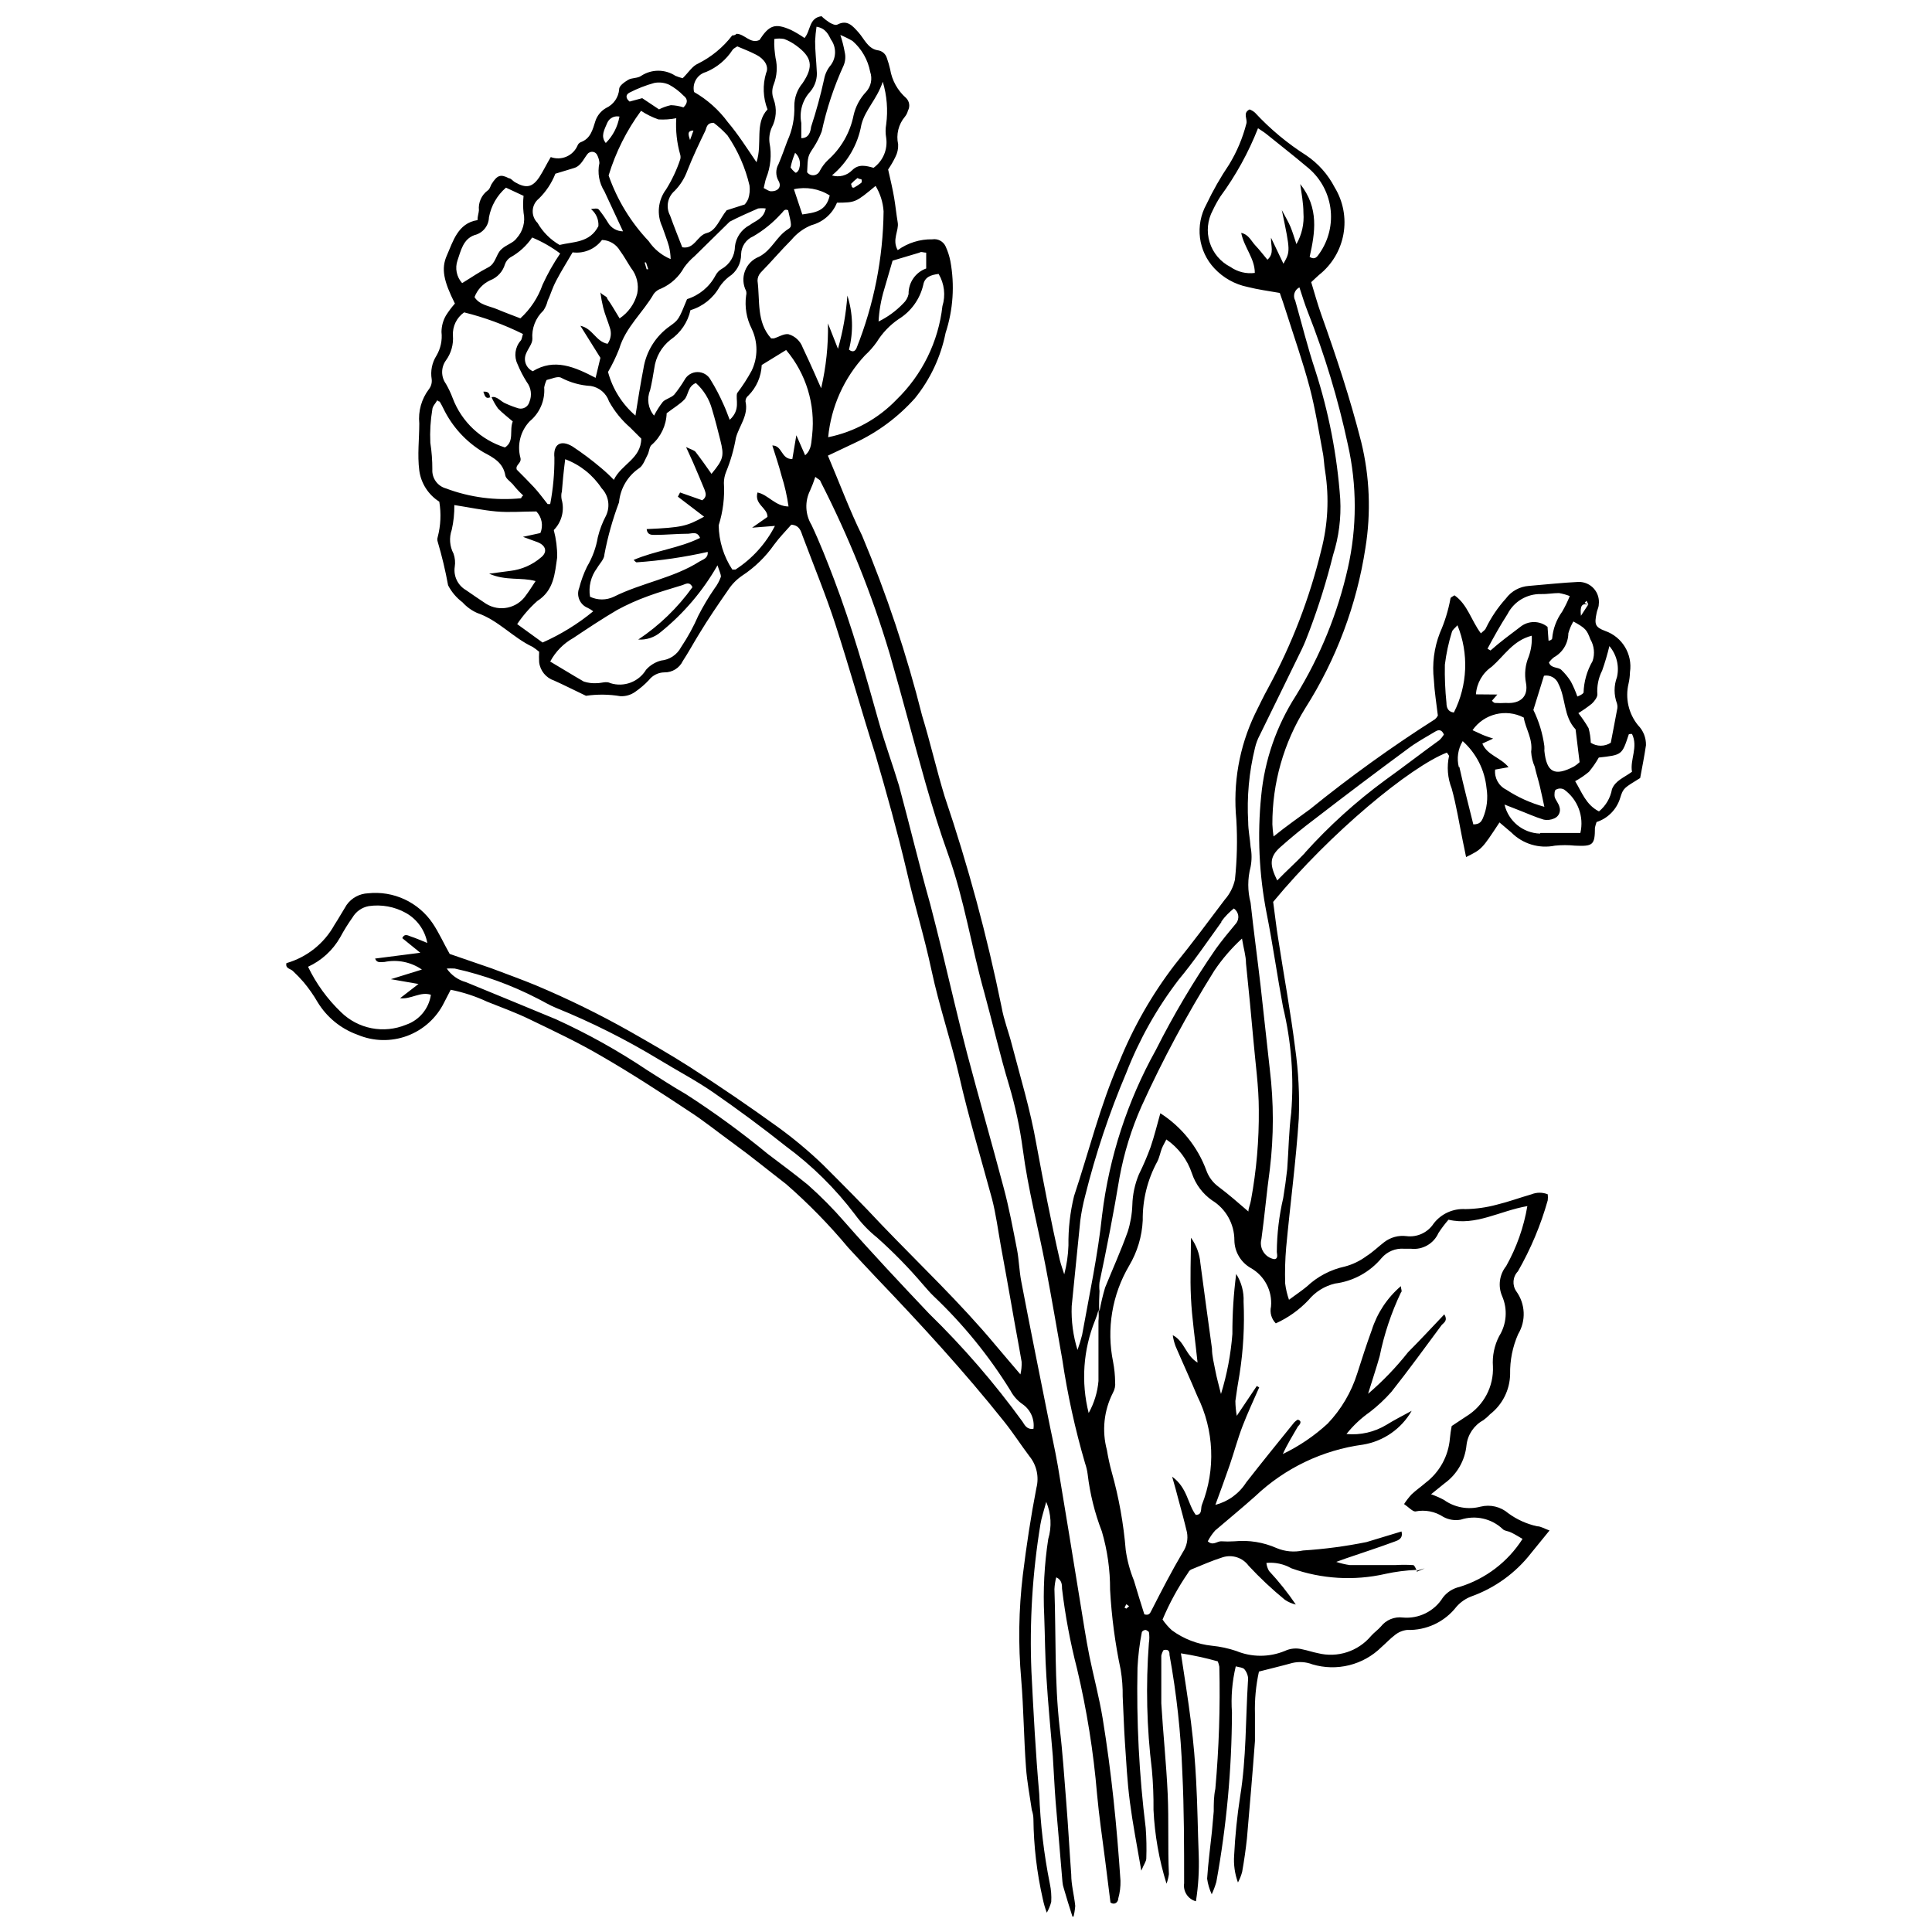 <?xml version="1.0" encoding="UTF-8"?>
<!-- Uploaded to: ICON Repo, www.svgrepo.com, Generator: ICON Repo Mixer Tools -->
<svg width="800px" height="800px" version="1.1" viewBox="144 144 512 512" xmlns="http://www.w3.org/2000/svg">
 <defs>
  <clipPath id="a">
   <path d="m219 148.09h362v503.81h-362z"/>
  </clipPath>
 </defs>
 <g clip-path="url(#a)">
  <path d="m482.73 392.73c1.484 9.703 3.289 19.355 4.508 29.113 0.871 6.144 1.191 12.359 0.953 18.562-0.742 11.402-2.281 22.75-3.34 34.152-0.277 3.191-0.363 6.398-0.266 9.598 0.184 1.465 0.523 2.902 1.008 4.297 1.91-1.434 3.394-2.387 4.719-3.5 2.812-2.652 6.297-4.488 10.078-5.305 2.066-0.543 4.012-1.48 5.727-2.758 1.695-1.062 3.129-2.492 4.719-3.711 1.676-1.285 3.793-1.859 5.887-1.59 2.848 0.359 5.648-0.938 7.215-3.344 2-2.594 5.16-4.023 8.43-3.816 2.797-0.047 5.574-0.438 8.273-1.168 3.074-0.742 6.098-1.855 9.227-2.758 1.379-0.555 2.918-0.555 4.297 0 0.066 0.527 0.066 1.062 0 1.594-1.848 6.574-4.5 12.898-7.902 18.824-1.391 1.441-1.566 3.66-0.422 5.305 2.422 3.344 2.609 7.812 0.477 11.348-1.469 3.34-2.191 6.961-2.121 10.605-0.074 4.156-2.023 8.059-5.305 10.609-0.547 0.586-1.152 1.117-1.805 1.59-2.477 1.352-4.141 3.824-4.453 6.629-0.398 4.031-2.5 7.699-5.781 10.074l-3.606 2.918c1.168 0.406 2.305 0.902 3.394 1.484 2.805 2.016 6.363 2.676 9.703 1.805 2.598-0.652 5.348 0 7.375 1.75 2.277 1.668 4.879 2.84 7.633 3.445 1.008 0 2.016 0.688 3.289 1.113l-4.879 5.992v0.004c-4.098 5.273-9.617 9.266-15.91 11.508-1.488 0.574-2.816 1.5-3.871 2.703-3.125 4.031-7.996 6.32-13.098 6.152-1.164 0.129-2.269 0.59-3.184 1.324-1.273 0.953-2.387 2.176-3.606 3.234-2.359 2.332-5.305 3.984-8.523 4.785-3.219 0.805-6.594 0.727-9.773-0.223-1.688-0.652-3.539-0.781-5.301-0.371-2.863 0.797-5.781 1.484-8.855 2.281h-0.004c-0.809 3.672-1.164 7.43-1.059 11.188v7.211c-0.637 8.59-1.379 17.184-2.121 25.773-0.316 2.969-0.742 5.941-1.273 8.91v0.004c-0.262 0.977-0.633 1.918-1.113 2.809-0.844-2.305-1.188-4.762-1.008-7.211 0.262-5.223 0.793-10.426 1.59-15.594 1.645-10.129 1.434-20.312 2.066-30.492h0.004c0.051-0.387 0.051-0.781 0-1.168-0.133-0.762-0.461-1.473-0.957-2.066-0.477-0.477-1.324-0.477-2.281-0.742h0.004c-0.957 4.008-1.297 8.141-1.008 12.25-0.051 15.047-1.438 30.062-4.137 44.867-0.324 1.125-0.73 2.223-1.223 3.285-0.609-1.309-1.023-2.703-1.219-4.137 0.266-4.191 0.848-8.379 1.273-12.516l0.477-5.305c0-1.961 0-3.977 0.426-5.992v0.004c0.961-10.758 1.316-21.559 1.059-32.352-0.082-0.492-0.227-0.973-0.422-1.434-3.207-0.902-6.469-1.609-9.758-2.121 0.953 6.312 1.91 12.199 2.652 18.137 0.742 5.941 1.113 10.605 1.379 15.59 0.371 6.574 0.426 13.207 0.688 19.781v0.004c0.145 4.078-0.105 8.164-0.742 12.195-2.102-0.566-3.445-2.617-3.129-4.769 0-9.812 0-19.621-0.477-29.434-0.391-10.43-1.523-20.812-3.394-31.078 0-0.582 0-1.695-1.59-1.273h-0.004c-0.281 0.457-0.48 0.957-0.582 1.484v12.621c0.477 8.008 1.324 15.91 1.695 24.023 0.316 7 0 14 0.316 21.215h0.004c-0.113 0.871-0.324 1.727-0.637 2.547-1.977-6.352-3.133-12.926-3.445-19.57 0.035-3.539-0.105-7.082-0.426-10.605-1.379-11.156-1.645-22.418-0.797-33.625 0.16-0.965 0.16-1.949 0-2.914 0 0-0.582-0.531-0.902-0.531h0.004c-0.387 0.016-0.738 0.211-0.957 0.531-0.621 3.129-1.008 6.305-1.164 9.492-0.301 14.176 0.426 28.355 2.172 42.426 0.203 2.699 0.258 5.406 0.16 8.113 0 0.742-0.637 1.539-1.324 3.234-1.168-6.789-2.281-12.461-3.023-18.191-0.742-5.727-0.953-10.605-1.324-15.91-0.266-3.977-0.371-8.008-0.582-11.984h-0.004c0.039-2.394-0.141-4.793-0.531-7.156-1.477-6.988-2.418-14.082-2.809-21.215 0.023-5.223-0.707-10.422-2.176-15.434-1.887-4.875-3.152-9.973-3.766-15.164-0.129-0.996-0.359-1.973-0.688-2.918-2.644-9.043-4.664-18.258-6.047-27.578-1.434-8.113-2.812-16.227-4.348-24.289-2.016-10.605-4.719-20.734-6.098-31.289h-0.004c-0.77-5.777-1.992-11.488-3.656-17.074-2.441-8.062-4.297-16.281-6.523-24.395-3.445-12.199-5.305-24.715-9.598-36.699-2.227-6.203-4.191-12.57-5.992-18.879-3.234-11.402-6.203-22.855-9.492-34.258l-0.004-0.004c-4.699-15.77-10.844-31.07-18.348-45.715 0-0.426-0.742-0.637-1.379-1.219-0.391 1.227-0.852 2.434-1.379 3.606-1.445 2.906-1.305 6.344 0.371 9.121 2.227 4.719 4.137 9.598 5.992 14.477 4.719 12.41 8.324 25.137 11.879 37.867 1.59 5.621 3.606 11.082 5.305 16.707 2.863 10.605 5.305 20.895 8.273 31.395 1.113 4.242 2.176 8.539 3.234 12.832 2.176 8.961 4.242 17.977 6.574 26.887 3.129 11.828 6.523 23.598 9.652 35.426 1.434 5.305 2.492 10.977 3.555 16.441 0.531 2.758 0.582 5.621 1.113 8.379 2.281 11.984 4.719 23.973 7.106 35.957 0.848 4.348 1.855 8.645 2.598 12.992 2.016 12.09 3.996 24.164 5.941 36.223 0.797 4.773 1.484 9.547 2.441 14.266 0.953 4.719 2.598 10.926 3.5 16.441 2.332 14.266 3.766 28.637 4.719 43.008 0.043 1.594-0.156 3.184-0.586 4.719 0 0.902-0.902 1.855-2.066 1.062-0.477-3.871-0.953-7.637-1.434-11.402-0.742-5.781-1.59-11.508-2.121-17.289-0.938-11.199-2.711-22.316-5.305-33.25-1.797-6.977-3.125-14.062-3.977-21.215 0-0.953 0-2.332-1.539-3.023h0.004c-0.27 1.023-0.43 2.074-0.48 3.129 0.426 12.199 0 24.449 1.379 36.645 0.797 6.574 1.219 13.152 1.75 19.781s0.848 12.781 1.324 19.199c0 2.758 0.742 5.305 1.062 8.324v0.004c-0.086 1.129-0.281 2.246-0.582 3.34-1.113-3.5-1.805-5.727-2.441-7.953-0.203-0.582-0.328-1.191-0.371-1.805-0.582-7.16-1.219-14.266-1.805-21.215-0.316-4.031-0.477-8.008-0.742-12.039-0.582-6.949-1.273-13.949-1.695-20.949-0.371-5.305-0.371-10.605-0.582-16.227v0.004c-0.336-6.809 0.02-13.633 1.059-20.367 0.973-3.25 0.785-6.734-0.527-9.863-0.688 2.598-1.273 4.242-1.539 5.941-2.117 12.875-2.918 25.938-2.387 38.977 0.531 10.605 1.113 21.637 2.066 32.402h0.004c0.293 8.02 1.234 16 2.809 23.867 0.34 1.582 0.465 3.207 0.371 4.824-0.266 1-0.66 1.961-1.168 2.863-0.449-1.172-0.805-2.375-1.059-3.606-1.582-6.961-2.414-14.074-2.492-21.211-0.016-0.816-0.16-1.621-0.426-2.387-0.531-3.711-1.273-7.477-1.539-11.242-0.582-7.797-0.637-15.91-1.273-23.387l0.004-0.004c-0.816-9.199-0.672-18.457 0.422-27.629 0.953-7.742 2.121-15.484 3.606-23.121 0.746-2.93 0.055-6.039-1.855-8.379-2.281-3.023-4.348-6.258-6.734-9.227-10.605-13.312-22.168-25.879-33.941-38.184-2.492-2.598-4.934-5.305-7.371-7.902-5.027-6.031-10.523-11.652-16.441-16.812-4.613-3.555-9.07-7.211-13.734-10.605-4.668-3.394-7.953-6.098-12.145-8.805-7.531-4.984-15.113-9.918-22.91-14.426-6.203-3.66-12.781-6.734-19.25-9.863-3.606-1.75-7.426-3.129-11.137-4.613-3.094-1.449-6.356-2.516-9.703-3.184l-1.75 3.394c-2.012 4.078-5.504 7.231-9.762 8.82-4.258 1.586-8.961 1.484-13.148-0.281-4.426-1.578-8.168-4.633-10.609-8.645-1.082-1.871-2.324-3.644-3.711-5.305-0.898-1.039-1.855-2.031-2.863-2.969-0.637-0.637-2.016-0.582-1.695-2.066h-0.004c5.422-1.555 10-5.199 12.73-10.133 1.113-1.695 2.066-3.445 3.234-5.305v0.004c1.312-1.852 3.406-2.984 5.676-3.078 3.309-0.355 6.648 0.195 9.668 1.598s5.598 3.602 7.461 6.359c1.645 2.441 2.918 5.305 4.508 8.113l11.082 3.816c3.926 1.484 7.902 2.918 11.773 4.508v0.004c8.52 3.582 16.824 7.652 24.871 12.195 5.305 3.023 10.605 6.047 15.91 9.441 7.918 5.09 15.699 10.395 23.336 15.91 4.219 3.062 8.223 6.41 11.984 10.023 5.305 5.305 10.605 10.605 15.539 15.91 10.184 10.605 20.789 20.629 30.121 31.82 2.016 2.441 4.137 4.824 6.629 7.797v-0.004c0.262-1.094 0.367-2.219 0.32-3.34-0.848-4.984-1.805-9.863-2.652-14.848s-1.91-10.605-2.863-15.91c-0.742-4.137-1.273-8.324-2.332-12.41-2.863-10.605-6.203-21.586-8.699-32.562-2.176-9.387-5.305-18.508-7.32-27.949s-4.562-17.449-6.629-26.516c-2.441-10.34-5.305-20.629-8.273-30.758-3.66-11.508-6.894-23.07-10.605-34.523-2.438-7.535-5.727-15.543-8.695-23.445-0.426-1.219-0.797-2.758-2.969-2.918-1.434 1.645-3.129 3.34-4.562 5.305-2.281 3.254-5.16 6.047-8.484 8.223-1.48 1.012-2.742 2.309-3.715 3.816-2.652 3.816-5.305 7.691-7.637 11.562-1.484 2.387-2.812 4.879-4.348 7.211-0.895 1.879-2.801 3.059-4.879 3.023-1.621 0.02-3.144 0.781-4.137 2.07-1.105 1.168-2.332 2.215-3.66 3.129-1.129 0.789-2.492 1.184-3.871 1.113-3.016-0.508-6.094-0.543-9.121-0.105-3.445-1.645-5.941-2.918-8.434-4.031h0.004c-2.168-0.711-3.719-2.617-3.981-4.879-0.055-0.918-0.055-1.84 0-2.758-0.539-0.461-1.105-0.883-1.695-1.273-5.305-2.492-9.121-7.106-14.742-9.016-1.473-0.656-2.793-1.613-3.871-2.812-1.598-1.195-2.902-2.734-3.82-4.508-0.711-3.898-1.633-7.758-2.758-11.559-0.129-0.398-0.129-0.824 0-1.219 0.805-3.066 0.949-6.266 0.426-9.387-2.906-1.84-4.848-4.867-5.305-8.273-0.531-4.137 0-8.324 0-12.461v-0.004c-0.32-3.234 0.59-6.473 2.547-9.066 0.594-0.75 0.859-1.707 0.742-2.652-0.363-2.172 0.09-4.402 1.273-6.258 1.105-1.891 1.57-4.086 1.324-6.258 0.012-1.527 0.41-3.023 1.168-4.348 0.707-1.125 1.508-2.188 2.387-3.184-2.969-5.941-3.711-9.227-2.121-12.781 1.59-3.555 2.863-8.539 8.113-9.332 0-1.062 0.316-1.805 0.371-2.598v-0.004c-0.207-2.066 0.703-4.086 2.387-5.301 0.477-0.316 0.637-1.008 0.902-1.539 1.539-2.492 2.441-2.812 4.668-1.645 0.531 0 1.008 0.688 1.539 1.008 3.023 1.75 4.668 1.434 6.523-1.324 1.062-1.645 1.91-3.445 3.023-5.305h-0.004c2.809 1.031 5.934-0.324 7.106-3.074 0.145-0.379 0.43-0.684 0.797-0.852 2.652-0.953 3.184-3.289 3.926-5.621h-0.004c0.484-1.453 1.484-2.68 2.812-3.445 2.004-0.91 3.348-2.844 3.5-5.039 0-0.902 1.434-1.855 2.387-2.441 0.953-0.582 2.547-0.371 3.445-1.062v0.004c2.754-1.805 6.316-1.805 9.07 0 0.621 0.254 1.258 0.465 1.91 0.637 1.539-1.484 2.547-3.234 4.082-3.871 3.551-1.773 6.652-4.332 9.066-7.477 0.266 0 0.742 0 1.113-0.426 2.176 0 3.66 2.758 6.098 1.645 2.598-3.977 4.137-4.508 8.273-2.703l0.004-0.004c1.27 0.637 2.492 1.363 3.66 2.176 1.695-1.961 1.113-5.305 4.508-5.781 0.633 0.613 1.328 1.164 2.066 1.645 0.637 0.371 1.59 0.848 2.121 0.582 2.652-1.379 4.031 0.316 5.57 2.016 1.539 1.695 2.492 4.297 5.039 4.773h-0.004c1.207 0.109 2.223 0.957 2.547 2.121 0.34 0.957 0.621 1.93 0.848 2.918 0.484 2.961 1.984 5.664 4.242 7.637 0.887 0.883 1.082 2.246 0.477 3.34-0.145 0.582-0.414 1.125-0.793 1.594-1.711 2.023-2.379 4.731-1.805 7.316 0.062 1.18-0.195 2.352-0.742 3.394-0.555 1.141-1.191 2.242-1.91 3.289 0.637 2.758 1.219 5.305 1.59 7.477 0.371 2.176 0.582 4.402 0.953 6.574 0.371 2.176-1.59 4.562 0 7.32h0.004c2.668-1.922 5.887-2.93 9.176-2.863 1.449-0.234 2.879 0.523 3.5 1.855 0.582 1.25 1.008 2.57 1.273 3.926 1.176 6.352 0.738 12.898-1.273 19.039-1.266 6.332-4.051 12.266-8.113 17.289-4.445 4.981-9.859 9.008-15.91 11.824l-7.16 3.394c3.129 7.371 5.781 14.531 9.07 21.215l-0.004-0.004c6.5 15.488 11.816 31.445 15.91 47.73 2.176 7.106 3.816 14.371 5.992 21.477l0.004 0.004c6.18 18.242 11.211 36.859 15.059 55.734 0.582 3.34 1.855 6.523 2.703 9.863 2.281 8.75 4.934 17.395 6.523 26.516 1.91 10.289 3.871 20.523 6.203 30.652 0.316 1.273 0.797 2.547 1.168 3.766l0.004 0.004c0.652-2.496 1.027-5.059 1.113-7.637-0.062-4.414 0.438-8.812 1.484-13.102 3.926-11.773 6.894-23.918 11.879-35.32v0.004c3.742-9.316 8.738-18.078 14.848-26.039 4.562-5.621 8.855-11.402 13.207-17.184 1.336-1.512 2.266-3.336 2.703-5.305 0.559-5.285 0.684-10.605 0.371-15.91-0.934-9.609 0.77-19.289 4.934-28 1.168-2.332 2.281-4.719 3.555-7h-0.004c6.227-11.469 10.93-23.699 14.004-36.379 1.781-6.801 2.141-13.898 1.059-20.844-0.316-1.75-0.316-3.606-0.688-5.305-1.062-5.727-1.961-11.453-3.445-17.078-1.805-6.789-4.137-13.418-6.258-20.098-0.531-1.695-1.113-3.394-1.645-4.879-3.074-0.531-5.832-0.902-8.539-1.59-3.379-0.691-6.453-2.414-8.805-4.934-2.09-2.234-3.422-5.074-3.805-8.113-0.379-3.039 0.211-6.117 1.684-8.801 1.746-3.684 3.766-7.227 6.047-10.609 2.047-3.359 3.582-7.004 4.559-10.816 0.371-1.219-1.062-2.812 0.848-3.766 0.527 0.191 1.012 0.477 1.434 0.848 4.035 4.356 8.617 8.168 13.629 11.348 3.156 2.144 5.727 5.043 7.477 8.434 2.273 3.707 3.109 8.121 2.344 12.398-0.762 4.281-3.066 8.137-6.481 10.832-0.637 0.531-1.168 1.113-2.066 1.91 0.848 2.812 1.645 5.676 2.652 8.539 3.977 11.137 7.691 22.328 10.605 33.836v-0.004c2.246 9.18 2.625 18.723 1.113 28.055-2.305 15.09-7.723 29.539-15.91 42.426-5.754 9.242-8.789 19.922-8.75 30.812 0.047 1.082 0.152 2.16 0.316 3.234 3.555-2.863 6.629-4.984 9.652-7.211v-0.004c10.586-8.578 21.652-16.547 33.148-23.863 0.301-0.27 0.555-0.594 0.742-0.953-0.371-3.184-0.902-6.312-1.062-9.492v-0.004c-0.488-4.203 0.059-8.461 1.59-12.406 1.297-2.922 2.238-5.981 2.812-9.125 0-0.316 0.531-0.477 1.062-0.848 3.5 2.441 4.453 6.734 7 10.078 0.531-0.531 1.168-0.902 1.324-1.379 1.391-2.852 3.176-5.496 5.305-7.852 1.441-1.953 3.672-3.176 6.098-3.34 4.402-0.371 8.805-0.848 13.207-1.062l-0.004 0.004c1.535-0.016 3 0.637 4.019 1.785 1.016 1.152 1.484 2.684 1.285 4.207 0 0.797-0.477 1.539-0.582 2.332-0.582 2.863-0.426 3.66 2.281 4.668h-0.004c4.539 1.578 7.305 6.172 6.578 10.926-0.02 1.016-0.145 2.027-0.371 3.019-0.93 3.867-0.008 7.941 2.492 11.031 1.402 1.406 2.168 3.32 2.121 5.305-0.426 2.918-1.008 5.832-1.539 8.699-4.242 2.652-4.453 2.547-5.305 5.305l0.004-0.004c-0.922 3.016-3.258 5.394-6.258 6.363-0.168 0.488-0.309 0.984-0.426 1.484 0 4.668-0.582 4.984-5.305 4.773-1.762-0.18-3.539-0.18-5.301 0-4.199 0.855-8.543-0.461-11.562-3.5l-3.129-2.652c-4.668 7.106-4.668 7.106-8.855 9.176-0.316-1.434-0.531-2.812-0.848-4.137-0.953-4.668-1.695-9.441-2.969-14.055h-0.004c-1.078-2.75-1.316-5.758-0.688-8.645 0 0-0.371-0.582-0.582-0.848-9.703 3.766-30.863 21.215-46.031 39.562 0.473 3.34 0.793 6.523 1.324 9.707zm80.238-85.543 1.961-3.023-0.477-0.953-0.531 0.582 1.008 0.477c-1.805-0.527-2.227 0.426-1.961 2.918zm-130.46 211.28c1.453-2.613 2.34-5.504 2.598-8.484v-15.91c0.094-0.969 0.094-1.945 0-2.918-0.227 0.945-0.527 1.867-0.902 2.758-3.156 7.797-3.75 16.398-1.695 24.555zm-129.82-318.94c0.871 1.074 1.672 2.211 2.387 3.394 0.816 1.461 2.356 2.371 4.031 2.387-1.695-3.66-3.394-7.266-4.934-10.605-1.406-2.223-1.883-4.91-1.324-7.481 0-0.637-0.266-1.539-0.637-2.227-0.398-0.715-1.297-0.977-2.016-0.582-0.188 0.078-0.355 0.207-0.477 0.371-1.113 1.379-1.75 3.234-3.66 3.766l-4.879 1.484c-0.977 2.496-2.481 4.758-4.402 6.629-0.957 0.77-1.539 1.91-1.602 3.137-0.059 1.227 0.406 2.422 1.285 3.281 1.398 2.422 3.41 4.434 5.832 5.832 3.711-0.902 8.008-0.531 10.289-4.984 0.125-1.734-0.609-3.418-1.961-4.508 0.742-0.105 1.695-0.32 2.066 0.105zm-24.605 51.441c1.098 0.504 2.234 0.93 3.391 1.273 1.242 0.27 2.477-0.473 2.812-1.699 0.742-1.762 0.48-3.789-0.688-5.301-0.949-1.5-1.766-3.078-2.441-4.719-1-2.043-0.688-4.484 0.797-6.207 0.371-0.371 0.371-1.062 0.637-1.805v0.004c-4.973-2.477-10.203-4.398-15.594-5.731-1.992 1.398-3.113 3.727-2.969 6.152 0.188 2.344-0.469 4.68-1.855 6.578-1.336 1.852-1.336 4.352 0 6.203 0.707 1.219 1.309 2.496 1.801 3.82 2.367 6.242 7.469 11.051 13.844 13.043 2.547-1.645 1.113-4.453 2.066-6.894-1.273-1.113-2.703-2.176-3.926-3.445h0.004c-0.66-0.934-1.23-1.93-1.699-2.969 1.379-0.426 2.492 1.219 3.82 1.695zm26.781-27.895c1.168 1.59 2.121 3.34 3.34 5.305 2.316-1.543 3.977-3.883 4.668-6.578 0.48-2.394-0.121-4.879-1.645-6.789-1.008-1.539-1.855-3.129-2.918-4.562v0.004c-0.988-1.715-2.793-2.801-4.773-2.863-1.812 2.422-4.793 3.68-7.793 3.285-1.539 2.652-3.023 4.984-4.297 7.426-1.273 2.441-1.484 3.711-2.281 5.305-0.215 0.965-0.613 1.883-1.168 2.703-2.062 1.938-3.137 4.707-2.914 7.531 0 1.273-1.113 2.492-1.645 3.816-0.395 0.859-0.434 1.84-0.105 2.727 0.328 0.883 0.996 1.602 1.855 1.996 5.727-3.5 11.031-1.168 16.652 1.75l1.273-5.305-5.305-8.484c3.289 0.688 4.082 4.191 7.211 4.773 0.883-1.254 1.098-2.856 0.586-4.297-0.531-1.75-1.273-3.394-1.75-5.305-0.324-1.328-0.574-2.672-0.742-4.027 0.637 0.848 1.484 0.848 1.855 1.59zm-49.48 173.42-4.773-3.871c0.637-1.434 1.695-0.582 2.441-0.371 0.742 0.211 2.492 0.953 4.191 1.645l-0.004-0.004c-0.617-3.363-2.695-6.277-5.676-7.953-3-1.672-6.465-2.305-9.863-1.805-1.801 0.336-3.371 1.441-4.293 3.023-1.168 1.645-2.227 3.34-3.289 5.305-1.953 3.402-4.922 6.109-8.484 7.742 2.172 4.504 5.137 8.582 8.75 12.039 2.223 2.176 5.035 3.652 8.09 4.246s6.215 0.277 9.09-0.906c3.531-1.195 6.09-4.269 6.629-7.953-2.758-0.953-5.305 1.273-8.168 0.902l4.879-3.766-7.32-1.273 8.219-2.547h0.008c-2.891-2-6.477-2.731-9.918-2.016-1.008 0-2.016 0.371-2.492-0.902zm181.48 88.723c1.961-4.824 4.191-9.758 5.992-14.797 0.727-2.285 1.137-4.656 1.223-7.055 0.074-2.805 0.664-5.574 1.75-8.164 1.152-2.328 2.18-4.719 3.074-7.16 1.008-2.969 1.75-5.992 2.598-9.016 5.613 3.586 9.898 8.914 12.199 15.168 0.605 1.688 1.691 3.164 3.129 4.242 2.703 2.016 5.305 4.297 8.008 6.629 0-0.902 0.531-1.961 0.688-3.023 1.453-7.887 2.148-15.898 2.07-23.918 0-6.152-0.902-12.355-1.434-18.508s-1.273-13.578-1.961-20.312c0-1.961-0.637-3.926-1.062-6.574-2.762 2.531-5.219 5.379-7.316 8.484-7.223 11.547-13.672 23.559-19.305 35.957-2.684 6.039-4.641 12.375-5.832 18.879-1.539 9.281-3.34 18.508-5.305 27.789-0.086 0.773-0.086 1.559 0 2.332 0 0-0.266 4.984 0 5.305 0.375-2.113 0.871-4.203 1.484-6.258zm74.246 75.891c-8.262 1.875-16.891 1.359-24.871-1.488-2.012-1.145-4.324-1.645-6.629-1.43 0.074 0.746 0.312 1.469 0.688 2.121 2.594 2.785 4.969 5.762 7.106 8.91-1.043-0.238-2.031-0.672-2.914-1.273-3.402-2.785-6.609-5.797-9.602-9.016-1.578-2.148-4.356-3.043-6.894-2.227-2.863 0.902-5.57 2.121-8.324 3.234-0.352 0.188-0.633 0.484-0.797 0.848-2.68 3.894-4.953 8.051-6.785 12.41 0.711 1.051 1.547 2.012 2.492 2.863 3.109 2.277 6.769 3.688 10.605 4.082 2.184 0.215 4.336 0.68 6.418 1.379 4.125 1.703 8.758 1.703 12.887 0 1.453-0.688 3.109-0.84 4.664-0.422 1.379 0.266 2.703 0.742 4.082 1.008h0.004c5.188 1.312 10.668-0.461 14.105-4.562 0.797-0.902 1.805-1.59 2.598-2.492 1.387-1.77 3.606-2.676 5.836-2.387 4.254 0.379 8.355-1.672 10.605-5.301 1.094-1.422 2.652-2.418 4.402-2.812 6.902-2.125 12.824-6.637 16.703-12.727-1.113-0.637-2.016-1.219-3.023-1.695-1.008-0.477-1.695-0.371-2.227-0.902v-0.004c-2.973-2.812-7.246-3.769-11.137-2.492-1.578 0.289-3.203 0.027-4.613-0.742-2.188-1.445-4.856-1.957-7.422-1.43-0.742 0-1.805-1.168-2.969-1.961l-0.004-0.004c0.582-0.898 1.238-1.75 1.965-2.543 1.168-1.113 2.492-2.016 3.711-3.074v-0.004c3.734-2.824 6.086-7.106 6.469-11.773 0.102-1.102 0.262-2.199 0.477-3.285l3.926-2.602c2.238-1.375 4.066-3.328 5.297-5.648 1.23-2.32 1.82-4.93 1.703-7.555-0.199-2.769 0.371-5.539 1.645-8.008 2-3.188 2.297-7.156 0.797-10.605-1.145-2.644-0.738-5.703 1.059-7.957 2.773-4.941 4.676-10.324 5.621-15.91-7.371 1.273-13.629 5.305-20.895 3.606-0.961 1.105-1.848 2.277-2.652 3.5-1.258 2.852-4.223 4.551-7.316 4.191h-1.805c-2.254-0.172-4.453 0.734-5.938 2.441-3.109 3.746-7.527 6.172-12.359 6.785-2.769 0.656-5.246 2.203-7.051 4.402-2.457 2.59-5.394 4.68-8.645 6.152-1.156-1.172-1.637-2.852-1.273-4.453 0.379-4.141-1.691-8.121-5.305-10.184-2.676-1.496-4.356-4.305-4.402-7.371 0.008-4.332-2.242-8.352-5.938-10.605-2.481-1.746-4.34-4.234-5.305-7.109-1.211-3.668-3.598-6.836-6.785-9.016-0.426 0.848-0.902 1.645-1.219 2.441-0.316 0.797-0.637 2.387-1.168 3.394-2.606 4.781-3.938 10.148-3.871 15.59-0.195 4.25-1.434 8.383-3.609 12.039-4.523 7.684-6.035 16.773-4.242 25.508 0.336 1.75 0.512 3.523 0.531 5.305 0.109 0.992-0.094 1.992-0.582 2.863-2.394 4.684-2.961 10.09-1.594 15.168 0.32 1.965 0.742 3.914 1.273 5.832 1.902 6.758 3.144 13.688 3.715 20.684 0.391 2.766 1.121 5.473 2.172 8.062 0.902 3.074 1.855 6.098 2.758 8.961 1.273 0.371 1.539-0.316 1.91-1.062 2.703-5.305 5.305-10.34 8.273-15.379 1.055-1.551 1.457-3.457 1.113-5.301-0.688-2.918-1.484-5.832-2.281-8.75-0.426-1.695-0.902-3.394-1.645-5.992 4.082 2.969 4.082 7.211 6.258 10.129 1.855 0 1.219-1.75 1.645-2.703v-0.004c3.664-9.324 3.223-19.762-1.219-28.742-1.855-4.453-3.871-8.805-5.781-13.258-0.348-0.945-0.598-1.922-0.742-2.918 3.184 1.645 3.34 5.305 6.574 7.266-0.637-6.152-1.484-11.668-1.75-17.184s0-10.605 0-15.91c1.434 1.977 2.297 4.305 2.496 6.734 1.008 7.531 2.016 15.062 3.074 22.645 0 1.961 0.531 3.926 0.902 5.887s0.797 3.34 1.484 6.152c1.594-5.172 2.606-10.508 3.023-15.906-0.016-5.32 0.32-10.637 1.008-15.91 1.395 2.195 2.078 4.769 1.961 7.371 0.281 6.398-0.07 12.812-1.062 19.145-0.426 2.402-0.797 4.789-1.113 7.16 0.016 1.316 0.137 2.629 0.371 3.922l5.305-7.902 0.637 0.371c-1.484 3.394-3.074 6.789-4.402 10.234-1.324 3.445-2.227 6.894-3.394 10.289s-2.547 7.16-3.816 10.605v0.004c3.375-0.871 6.297-2.996 8.164-5.941 4.137-5.305 8.434-10.605 12.727-15.91h0.004c0.273-0.301 0.594-0.551 0.953-0.742 1.273 0.426 0.531 1.324 0 1.855-1.324 2.332-2.812 4.668-3.977 7.266 4.336-2.086 8.34-4.801 11.879-8.059 3.602-3.777 6.285-8.332 7.848-13.312 1.219-3.816 2.441-7.637 3.816-11.402h0.004c1.43-4.555 4.113-8.617 7.742-11.719 0 0.797 0.426 1.379 0 1.695-2.551 5.371-4.441 11.035-5.621 16.863-0.848 3.023-1.855 5.992-3.074 9.969l-0.004 0.004c3.887-3.324 7.438-7.019 10.609-11.031 3.234-3.234 6.312-6.574 9.598-10.023 0.953 1.59 0 2.121-0.688 2.812-4.402 5.941-8.75 11.934-13.363 17.766h-0.004c-1.719 1.941-3.621 3.715-5.672 5.301-2.34 1.637-4.43 3.602-6.207 5.836 3.707 0.344 7.426-0.512 10.609-2.441 1.961-1.219 4.031-2.281 6.684-3.711h-0.004c-2.731 4.769-7.461 8.062-12.887 8.961-10.73 1.438-20.734 6.227-28.586 13.684-3.445 3.074-7 5.992-10.605 9.07v-0.004c-0.773 0.871-1.434 1.832-1.961 2.867 1.324 1.273 2.441 0 3.5 0 1.199 0.078 2.406 0.078 3.606 0 3.805-0.367 7.641 0.254 11.137 1.801 2.215 0.926 4.656 1.148 7 0.637 5.648-0.363 11.266-1.105 16.812-2.227l9.281-2.812c0.477 1.855-0.848 2.332-1.75 2.652-4.297 1.59-8.699 3.023-13.047 4.508l-2.492 0.902c1.176 0.387 2.383 0.672 3.606 0.848h11.984c1.59-0.105 3.184-0.105 4.773 0 0.371 0 0.637 0.848 0.902 1.273-2.785 0.113-5.551 0.469-8.273 1.062zm-23.863-337.45c1.75 6.152 3.289 12.41 5.305 18.457l-0.004-0.004c3.582 11.074 5.809 22.543 6.629 34.152 0.27 5.023-0.375 10.055-1.906 14.848-1.691 6.801-3.781 13.492-6.258 20.047-0.637 1.645-1.273 3.394-2.066 4.984-3.66 7.582-7.426 15.113-11.082 22.645l-0.004 0.004c-0.57 1.07-1 2.211-1.273 3.391-1.582 6.434-2.188 13.066-1.805 19.676 0 2.176 0.477 4.348 0.637 6.574v0.004c0.34 1.75 0.34 3.551 0 5.301-0.82 3.113-0.82 6.383 0 9.492 0.797 7.371 1.805 14.691 2.652 22.062 0.848 7.371 1.59 14.742 2.441 22.113v0.004c1.066 8.805 1.066 17.707 0 26.516-0.848 6.098-1.379 12.305-2.227 18.457l-0.004-0.004c-0.301 1.148-0.109 2.371 0.523 3.375 0.633 1.008 1.652 1.703 2.82 1.93 1.168 0 0.797-1.219 0.742-1.91 0.035-4.801 0.602-9.586 1.695-14.266 0.426-2.547 0.797-5.305 1.062-7.691 0.371-4.984 0.426-10.023 1.062-14.957l-0.004 0.004c0.766-9.391 0.031-18.844-2.172-28-1.539-8.273-2.703-16.598-4.348-24.871l-0.004-0.004c-1.996-10.23-2.477-20.703-1.43-31.074 0.898-9.445 4.043-18.539 9.172-26.516 6.441-10.438 11.102-21.871 13.789-33.836 2.441-10.789 2.441-21.988 0-32.773-2.566-11.977-6.113-23.719-10.605-35.109-0.797-2.016-1.434-4.082-2.227-6.523-0.621 0.309-1.094 0.852-1.305 1.512-0.211 0.664-0.141 1.379 0.191 1.988zm-123.83 6.043 2.652 6.734c1.312-4.602 2.148-9.332 2.492-14.105 1.484 4.637 1.633 9.602 0.422 14.316 1.008 0.848 1.695 0.371 2.016-0.426v0.004c4.598-11.531 7.027-23.809 7.16-36.223-0.16-2.383-0.887-4.691-2.121-6.734-5.305 4.402-5.305 4.402-10.234 4.453-1.184 2.934-3.68 5.133-6.734 5.941-2.062 0.828-3.887 2.16-5.305 3.871-2.812 2.812-5.305 5.781-8.168 8.699-0.543 0.594-0.844 1.367-0.848 2.172 0.688 5.305-0.316 10.926 3.606 15.273h0.742c1.273-0.371 2.598-1.273 3.816-1.113h0.004c1.773 0.496 3.195 1.82 3.816 3.555 1.113 2.332 2.176 4.668 3.234 7.055 0.371 0.902 0.797 1.805 1.645 3.711 1.312-5.633 1.918-11.402 1.805-17.184zm-33.305 46.879c1.324-0.953 0.902-1.961 0.582-2.863-0.953-2.387-2.016-4.773-3.023-7.16l-1.855-4.082c1.434 0.688 2.176 0.848 2.547 1.324 1.434 1.855 2.812 3.816 4.191 5.781 3.184-3.871 3.394-4.719 2.332-8.961-0.688-2.703-1.324-5.305-2.176-8.113-0.723-2.699-2.215-5.133-4.293-7-2.227 0.902-1.91 3.184-3.074 4.402-1.168 1.219-2.812 2.176-4.668 3.606h-0.004c-0.102 3.223-1.543 6.258-3.977 8.379-0.637 0.477-0.637 1.855-1.113 2.703-0.477 0.848-1.168 2.863-2.227 3.5-3.027 2.062-4.973 5.371-5.305 9.016-1.684 4.477-2.981 9.09-3.871 13.789 0 1.273-1.273 2.441-1.961 3.66-1.629 2.168-2.301 4.906-1.855 7.582 1.996 0.953 4.312 0.953 6.309 0 7.32-3.66 15.91-4.984 22.699-9.332 0.953-0.582 2.332-0.848 2.176-2.547-6.199 1.395-12.492 2.316-18.828 2.758-0.266 0-0.531-0.426-0.797-0.637 5.676-2.441 11.984-3.074 17.605-5.832-0.742-1.805-2.016-1.168-3.074-1.113-2.969 0-5.992 0.316-8.961 0.316-0.848 0-1.961 0-2.121-1.539 9.332-0.426 10.605-0.742 15.219-3.289l-6.949-5.305 0.582-1.113zm19.25 6.789-6.047 0.477 4.082-2.863c0-2.441-3.555-3.289-2.652-6.469 2.863 0.582 4.668 3.66 8.219 3.711h0.004c-0.387-2.769-1.008-5.5-1.855-8.164-0.688-2.652-1.59-5.305-2.441-8.008 2.703 0 2.281 3.66 5.305 3.606l1.062-6.312 2.332 5.305c1.805-1.539 1.59-3.606 1.855-5.305 0.895-8.156-1.598-16.324-6.894-22.59l-6.469 3.977c-0.121 3.055-1.391 5.953-3.551 8.113-0.484 0.363-0.762 0.934-0.746 1.539 0.848 3.711-1.695 6.469-2.547 9.652h0.004c-0.535 3.09-1.406 6.113-2.598 9.016-0.379 0.926-0.574 1.914-0.586 2.914 0.238 3.801-0.23 7.613-1.379 11.246 0.066 4.168 1.316 8.234 3.606 11.719h0.848 0.004c4.438-2.871 8.039-6.856 10.445-11.562zm-81.883 120.91c7.953 3.289 15.91 6.523 23.918 9.863v0.004c8.395 3.828 16.465 8.332 24.133 13.469 3.394 2.121 6.734 4.348 10.184 6.312l-0.004-0.004c7.57 4.875 14.848 10.188 21.797 15.91 3.5 2.652 7.106 5.305 10.605 8.168 3.445 3.059 6.688 6.336 9.707 9.812 7.266 8.273 14.797 16.281 22.379 24.289 9.051 8.828 17.336 18.406 24.766 28.637 0.582 0.902 1.168 2.176 2.918 1.91 0.34-2.578-0.812-5.129-2.969-6.578-1.312-0.918-2.383-2.137-3.129-3.551-5.684-9.188-12.527-17.602-20.367-25.031-1.008-0.953-1.91-2.066-2.863-3.129-3.762-4.41-7.82-8.555-12.145-12.41-2.207-1.766-4.168-3.816-5.832-6.102-5.184-6.852-11.328-12.926-18.246-18.031-6.258-4.984-12.727-9.758-19.305-14.32-4.613-3.184-9.598-5.781-14.371-8.699l0.004 0.004c-8.742-5.301-17.895-9.895-27.367-13.734-1.695-0.688-3.234-1.645-4.824-2.441v0.004c-6.945-3.594-14.324-6.269-21.957-7.957-0.707-0.039-1.414-0.039-2.121 0 1.219 1.766 3.019 3.043 5.09 3.606zm223.59-192.19c1.379 0.848 1.961 0 2.547-0.848v-0.004c2.516-3.551 3.57-7.934 2.938-12.238-0.633-4.309-2.902-8.203-6.332-10.883-3.5-2.969-7.16-5.781-10.605-8.59-0.582-0.477-1.219-0.848-2.227-1.539-2.531 6.434-5.883 12.512-9.973 18.086-0.754 1.172-1.426 2.394-2.016 3.656-1.406 2.602-1.707 5.664-0.828 8.488 0.879 2.828 2.859 5.176 5.496 6.519 1.883 1.324 4.191 1.891 6.469 1.594 0-3.871-2.812-6.684-3.606-10.605 2.016 0.426 2.652 2.176 3.766 3.34 1.113 1.168 2.066 2.441 3.184 3.766 1.91-1.695 0.848-3.66 0.953-5.832l3.289 6.894c1.855-3.289 1.855-3.289-0.426-14.211 1.008 1.91 1.75 3.129 2.281 4.402 0.531 1.273 1.008 2.863 1.59 4.613v-0.004c1.434-2.512 2.082-5.394 1.855-8.273 0-2.547-0.531-5.305-0.848-7.637 5.039 6.363 3.926 12.887 2.492 19.305zm-151.73 36.113c1.441-1.895 2.738-3.898 3.871-5.992 1.672-3.508 1.672-7.578 0-11.082-1.379-2.715-1.895-5.789-1.484-8.805 0.105-0.398 0.105-0.82 0-1.219-0.848-1.648-0.953-3.574-0.297-5.305 0.656-1.73 2.019-3.098 3.746-3.766 3.445-1.805 4.508-5.305 7.691-7.32 1.062-0.637 0.902-1.008 0-4.984-1.062-0.531-1.273 0.426-1.855 0.902h-0.004c-2.133 2.367-4.621 4.387-7.371 5.992-1.906 0.809-3.172 2.652-3.234 4.723 0.039 2.449-1.211 4.742-3.289 6.043-0.945 0.754-1.77 1.648-2.438 2.652-1.664 2.977-4.422 5.184-7.691 6.152-0.711 3.191-2.606 5.996-5.305 7.848-2.371 1.867-3.91 4.59-4.293 7.586-0.316 1.91-0.637 3.871-1.113 5.832-0.922 2.25-0.512 4.828 1.059 6.684 0.66-1.293 1.441-2.516 2.332-3.66 0.797-0.797 2.227-1.062 3.023-1.91 0.992-1.227 1.895-2.519 2.707-3.871 0.676-1.289 2.016-2.098 3.473-2.098s2.797 0.809 3.473 2.098c1.262 2.043 2.379 4.168 3.344 6.363 0.582 1.219 1.062 2.547 1.695 4.191 2.969-2.707 1.484-5.41 1.961-7.055zm-11.828 51.387c-0.797-1.539-1.75-0.848-2.652-0.531-3.023 0.953-6.098 1.805-9.121 2.918l0.004 0.004c-2.812 1.012-5.543 2.234-8.168 3.656-3.977 2.332-7.797 4.879-11.613 7.426-2.609 1.453-4.746 3.625-6.152 6.258 3.074 1.805 5.941 3.606 8.91 5.305 1.129 0.359 2.316 0.504 3.5 0.422 1.168 0 2.492-0.582 3.555 0h-0.004c3.59 1.133 7.488-0.336 9.441-3.551 1.055-1.188 2.441-2.039 3.977-2.441 2.258-0.207 4.254-1.547 5.305-3.551 1.766-2.637 3.293-5.422 4.559-8.328 1.273-2.496 2.707-4.906 4.297-7.211 0.727-0.949 1.301-2.004 1.699-3.129 0-0.742-0.477-1.645-0.902-3.023-3.859 6.769-8.949 12.758-15.008 17.66-1.656 1.434-3.809 2.156-5.992 2.016 5.59-3.727 10.457-8.434 14.371-13.895zm-13.578-39.352-2.918-2.918 0.008 0.004c-2.269-1.965-4.172-4.316-5.625-6.945-0.73-2.148-2.586-3.719-4.824-4.086-2.742-0.156-5.418-0.898-7.848-2.172-0.902-0.531-2.598 0.316-3.871 0.582-0.297 0.625-0.508 1.285-0.637 1.961 0.254 3.43-1.168 6.773-3.82 8.965-2.457 2.562-3.398 6.219-2.492 9.652 0.426 1.539-1.434 1.855-0.953 3.184 1.484 1.484 3.023 3.023 4.508 4.613s2.492 3.074 3.66 4.508h0.688v-0.004c0.773-4.055 1.145-8.176 1.113-12.301-0.371-3.555 1.695-4.824 4.773-2.969v-0.004c2.656 1.758 5.207 3.668 7.637 5.731 1.168 0.98 2.285 2.023 3.34 3.129 1.965-4.137 7.215-5.57 7.266-10.926zm153.79 128.07c-3.816 5.305-7.426 10.605-11.453 15.434l0.004 0.004c-5.723 7.496-10.363 15.762-13.789 24.551-4.496 10.586-8.148 21.508-10.922 32.668-0.559 2.129-0.984 4.289-1.273 6.473-0.797 7.531-1.484 15.113-2.281 22.699v-0.004c-0.148 3.934 0.371 7.859 1.539 11.617 0.473-1.305 0.879-2.633 1.219-3.981 1.91-10.605 4.191-21.215 5.305-31.82v0.004c1.875-15.332 6.703-30.152 14.211-43.648 4.684-9.297 10-18.262 15.91-26.832 1.645-2.281 3.445-4.453 5.305-6.684 0.512-0.586 0.746-1.363 0.645-2.137-0.102-0.77-0.531-1.461-1.176-1.895-1.113 0.957-2.281 1.965-3.344 3.555zm-86.172-138.36c6.824-6.606 11.137-15.379 12.199-24.82 0.883-2.859 0.516-5.961-1.008-8.535-2.066 0.266-3.711 0.797-4.082 2.969h-0.004c-0.891 3.75-3.238 6.996-6.523 9.016-2.324 1.59-4.293 3.648-5.777 6.047-0.914 1.293-1.961 2.484-3.129 3.551-5.547 5.965-8.973 13.586-9.758 21.691 6.894-1.391 13.203-4.852 18.082-9.918zm-95.457 29.594c-3.555 0-7.106 0.316-10.605 0s-7.055-1.062-11.082-1.695l-0.004-0.004c0.031 2.211-0.199 4.422-0.691 6.578-0.727 2.078-0.551 4.363 0.48 6.309 0.395 1.125 0.504 2.328 0.316 3.5-0.359 2.465 0.816 4.902 2.969 6.152 1.805 1.273 3.66 2.492 5.305 3.606 3.559 2.238 8.25 1.254 10.605-2.227 0.848-1.113 1.59-2.332 2.547-3.766-3.816-1.062-7.902 0-12.305-1.961l5.621-0.742c3-0.355 5.824-1.59 8.113-3.555 1.75-1.379 1.379-3.129-0.848-4.031l-3.926-1.434 4.613-1.008 0.004 0.004c0.82-1.949 0.402-4.199-1.062-5.727zm6.734-5.039c-0.105 0.598-0.105 1.207 0 1.805 0.84 2.894 0.047 6.019-2.07 8.164 0.621 2.356 0.926 4.781 0.902 7.215-0.637 4.242-0.797 8.75-5.305 11.613h0.004c-2.016 1.805-3.797 3.852-5.305 6.098l6.734 4.879c4.828-2.137 9.34-4.922 13.418-8.273-0.445-0.348-0.926-0.652-1.434-0.898-2.094-0.836-3.113-3.211-2.277-5.305 0.496-1.938 1.191-3.824 2.066-5.621 1.426-2.402 2.398-5.043 2.863-7.797 0.484-1.992 1.215-3.914 2.176-5.727 1.16-2.43 0.695-5.324-1.168-7.266-2.316-3.523-5.699-6.219-9.652-7.691-0.422 3.289-0.688 6.047-0.902 8.805zm19.57-20.363c0.688-4.297 1.324-8.379 2.121-12.461v-0.004c0.711-4.539 3.238-8.598 7-11.242 2.332-1.695 2.332-1.695 4.562-7.16h-0.004c3.238-1.012 5.941-3.262 7.531-6.258 0.375-0.727 0.941-1.332 1.645-1.75 2.144-1.188 3.481-3.438 3.5-5.887 0.27-2.441 1.742-4.59 3.926-5.727 1.539-1.168 3.711-1.645 4.242-4.402-0.672-0.086-1.348-0.086-2.016 0-2.547 1.113-5.305 2.332-7.531 3.5l-9.281 9.121c-1.059 0.891-2 1.906-2.809 3.023-1.352 2.469-3.477 4.426-6.047 5.57-0.777 0.254-1.461 0.734-1.961 1.379-2.863 4.984-7.477 8.855-9.176 14.582-0.828 2.125-1.82 4.184-2.969 6.152 1.207 4.496 3.738 8.523 7.266 11.562zm8.91-44.758c-0.477-1.75-1.168-3.394-1.805-5.305-1.52-3.223-1.133-7.019 1.008-9.867 1.57-2.508 2.832-5.195 3.766-8.008 0.098-0.383 0.098-0.781 0-1.164-0.906-3.152-1.266-6.434-1.062-9.707-1.555 0.305-3.141 0.414-4.719 0.32-1.629-0.566-3.18-1.332-4.613-2.281-3.816 5.18-6.723 10.973-8.594 17.129 2.266 6.484 5.883 12.41 10.609 17.395 1.43 2.129 3.461 3.789 5.832 4.773-0.031-1.109-0.172-2.211-0.426-3.289zm20.047-11.191h-0.004c0.406-0.457 0.727-0.977 0.957-1.539 0.359-1.129 0.469-2.324 0.316-3.5-1.105-4.742-3.086-9.238-5.832-13.258-1.113-1.227-2.34-2.348-3.66-3.344-1.91 0-1.855 1.324-2.227 2.121-1.645 3.394-3.289 6.84-4.773 10.605v0.004c-0.723 1.984-1.863 3.793-3.344 5.301-1.883 1.621-2.391 4.332-1.219 6.523 1.008 2.812 2.121 5.57 3.234 8.434 3.289 0.582 3.926-3.129 6.469-3.766 2.547-0.637 3.394-3.711 5.305-6.047zm6.043-25.191c-1.199-3.086-1.332-6.484-0.371-9.652 0.848-1.805-0.531-3.766-2.598-4.824-2.066-1.062-3.234-1.434-5.039-2.227-0.371 0.266-1.008 0.531-1.273 0.953-1.691 2.606-4.133 4.637-7 5.832-2.316 0.625-3.723 2.969-3.184 5.305 3.512 2.016 6.566 4.746 8.965 8.008 2.652 3.129 4.879 6.629 7.582 10.605 1.645-5.039-0.582-10.234 2.918-14zm-67.562 99.277c-0.688-0.742-1.75-1.434-1.91-2.227-0.582-3.445-3.129-4.773-5.832-6.203l-0.004-0.004c-4.594-2.75-8.281-6.789-10.605-11.613-0.266-0.531-0.531-1.062-0.848-1.59-0.316-0.531-0.316 0-0.742-0.582-0.477 0.848-1.273 1.59-1.324 2.441v-0.004c-0.492 2.926-0.672 5.894-0.531 8.855 0.363 2.332 0.539 4.691 0.531 7.055-0.137 2.316 1.367 4.418 3.606 5.035 6.356 2.394 13.18 3.281 19.938 2.602 0 0 0-0.316 0.531-0.742-1.059-0.957-1.961-1.965-2.809-3.023zm260.39 75.676h-0.004c-0.23 2.203 0.934 4.32 2.918 5.305 3.117 2.043 6.535 3.582 10.129 4.559-0.426-2.066-0.797-3.66-1.168-5.305s-0.953-3.394-1.379-5.305l0.004 0.004c-0.555-1.258-0.879-2.606-0.957-3.977 0.477-3.445-1.484-6.098-1.961-9.07-4.723-2.445-10.531-1.02-13.578 3.344l2.652 1.219c0.848 0.371 1.75 0.637 2.812 1.008l-2.863 1.324c1.324 3.129 4.773 3.606 6.949 6.258zm-255.2-141.01c-1.496 2.203-3.496 4.023-5.832 5.301-0.645 0.438-1.129 1.07-1.379 1.805-0.578 1.949-2.027 3.516-3.926 4.242-1.91 0.883-3.398 2.484-4.137 4.453 1.324 2.121 3.926 2.332 6.047 3.234s4.082 1.59 6.098 2.387v0.004c2.668-2.438 4.691-5.5 5.887-8.91 1.32-2.887 2.879-5.652 4.668-8.273-2.289-1.719-4.785-3.144-7.426-4.242zm82.836-49.109c0.266 1.148 0.176 2.352-0.266 3.449-2.574 5.621-4.531 11.508-5.832 17.551-0.559 1.469-1.27 2.871-2.121 4.191-1.539 2.332-1.59 2.281-1.75 6.629 0.422 0.57 1.117 0.867 1.82 0.781 0.703-0.09 1.305-0.551 1.574-1.207 0.555-1.043 1.27-1.992 2.121-2.809 3.484-3.106 5.867-7.254 6.789-11.828 0.527-2.348 1.68-4.512 3.34-6.258 1.297-1.441 1.703-3.473 1.062-5.301-0.594-3.172-2.238-6.051-4.668-8.168-1.039-0.609-2.121-1.141-3.234-1.594 0.5 1.492 0.887 3.016 1.164 4.562zm121.98 212.13c6.398-7.106 13.508-13.535 21.211-19.195 4.879-3.5 9.598-7.16 14.371-10.605h0.004c0.469-0.441 0.875-0.941 1.219-1.488-0.582-1.484-1.539-1.219-2.121-0.902-2.598 1.539-5.305 3.023-7.582 4.773-8.203 6.047-16.336 12.18-24.395 18.402-3.184 2.387-6.312 4.934-9.281 7.582-2.969 2.652-2.758 4.773-0.797 8.805 2.438-2.543 4.984-4.769 7.316-7.262zm-216.53-155.07c2.066-1.008 2.066-3.34 3.445-4.719 1.379-1.379 3.234-1.695 4.191-3.074v-0.004c1.633-1.809 2.305-4.293 1.801-6.68-0.16-1.5-0.16-3.012 0-4.508l-4.664-2.176c-2.348 2.031-3.938 4.801-4.508 7.852-0.059 2.254-1.625 4.191-3.82 4.719-3.023 1.062-3.606 4.082-4.508 6.684v-0.004c-0.73 2.09-0.262 4.406 1.219 6.047 2.441-1.484 4.562-2.969 6.844-4.137zm76.207-55.578c0.559 2.348 0.391 4.805-0.477 7.055-0.516 1.273-0.516 2.703 0 3.977 0.887 2.457 0.695 5.172-0.531 7.477-0.559 1.266-0.762 2.66-0.582 4.031 0.609 3.152 0.297 6.41-0.902 9.387-0.266 0.742-0.371 1.539-0.637 2.598 0.688 0.316 1.379 0.902 2.016 0.848 1.91 0 2.758-1.273 1.91-2.758v0.004c-0.797-1.379-0.797-3.078 0-4.457 0.848-2.016 1.59-4.082 2.332-6.098 1.328-2.906 1.965-6.086 1.855-9.281-0.012-2.207 0.758-4.352 2.176-6.047 3.023-4.453 2.492-6.949-1.75-10.023-0.961-0.707-2.012-1.277-3.129-1.695-0.859-0.156-1.742-0.156-2.602 0-0.105 1.961 0.109 3.445 0.32 4.984zm203.75 182.43c0.027 0.406 0.027 0.812 0 1.219 0.582 5.727 2.703 6.894 7.902 4.137 0.512-0.324 0.992-0.699 1.434-1.113l-1.062-8.699c-3.234-3.394-2.547-8.219-4.562-12.09h0.004c-0.605-1.527-2.203-2.414-3.82-2.121l-2.812 9.07 0.004-0.004c1.48 3.023 2.465 6.266 2.914 9.602zm-12.461-13.684-1.434 1.645s0.477 0.531 0.742 0.582c0.992 0.055 1.98 0.055 2.973 0 3.766 0.266 5.992-1.645 5.305-5.305l-0.004 0.004c-0.453-2.356-0.195-4.793 0.742-7 0.625-1.77 0.895-3.644 0.797-5.516-4.984 1.273-7.266 5.305-10.605 8.219-2.445 1.668-3.992 4.367-4.191 7.32zm-170.98-138.95c1.695-1.695 3.606-1.219 5.676-0.637h-0.004c2.508-1.82 3.797-4.887 3.344-7.953-0.207-1.176-0.207-2.379 0-3.555 0.504-3.785 0.195-7.637-0.902-11.297-1.645 4.824-4.668 7.371-5.676 11.402-0.93 5.254-3.691 10.008-7.797 13.418 1.906 0.582 3.973 0.051 5.359-1.379zm177.07 121.02c2.102-1.703 5.109-1.703 7.211 0l0.266 3.66c0.426 0 0.902-0.316 0.953-0.531h0.004c0.215-2.582 1.129-5.059 2.652-7.16 0.773-1.324 1.449-2.707 2.012-4.133-0.922-0.363-1.883-0.629-2.863-0.797-1.59 0-3.184 0.316-4.773 0.266-3.723-0.078-7.164 1.98-8.855 5.301-1.91 2.969-3.66 6.098-5.305 9.176l0.797 0.477c2.547-2.277 5.25-4.242 7.902-6.258zm24.289 43.008c0.902-2.281 3.129-3.023 5.305-4.613-0.582-3.184 1.695-6.574 0-10.023-0.582 0-0.902 0-0.902 0.266-1.75 5.305-1.75 5.305-7.902 5.992v0.004c-0.75 1.332-1.621 2.59-2.598 3.766-1.133 0.953-2.359 1.785-3.66 2.492 1.805 2.969 2.863 6.258 6.312 8.008 1.816-1.488 3.039-3.578 3.445-5.887zm-2.598-31.449v0.004c-1.004 1.965-1.441 4.164-1.273 6.363 0 0.742-0.797 1.805-1.484 2.441-1.133 0.902-2.316 1.734-3.555 2.492 0.996 1.258 1.902 2.586 2.707 3.977 0.348 1.262 0.543 2.562 0.582 3.871 1.613 1.043 3.691 1.043 5.305 0 0.531-2.812 1.113-5.727 1.645-8.645h-0.004c0.164-0.57 0.164-1.176 0-1.75-0.844-2.258-0.844-4.742 0-7 0.664-2.906-0.082-5.953-2.012-8.219-0.527 2.188-1.164 4.348-1.91 6.469zm-185.24-97.258c0.719-0.668 1.219-1.535 1.43-2.492-0.062-3.031 1.816-5.766 4.668-6.789v-4.191c-0.742 0-1.324-0.371-1.805 0l-7.106 2.121-2.227 7.641c-0.836 2.758-1.336 5.606-1.484 8.484 2.438-1.195 4.644-2.812 6.523-4.773zm180.31 103.2-0.004-0.004c0.078-2.965 0.898-5.863 2.387-8.43 0.652-1.922 0.441-4.031-0.582-5.781-0.953-2.547-1.324-2.969-4.508-4.719-0.574 0.98-1.02 2.031-1.328 3.129-0.031 2.652-1.492 5.082-3.816 6.363-0.508 0.395-0.953 0.855-1.328 1.379 0.582 1.645 2.387 1.113 3.289 1.961 0.98 0.93 1.836 1.984 2.547 3.129 0.656 1.266 1.227 2.578 1.695 3.926 0.586-0.211 1.539-0.691 1.539-0.957zm-11.453 37.121h10.605-0.004c1.02-4.352-0.676-8.891-4.297-11.508-0.656-0.367-1.461-0.367-2.121 0-0.426 0-0.531 1.379-0.371 2.016 0.16 0.637 1.062 1.695 1.273 2.652 0.371 1.195-0.223 2.481-1.379 2.969-0.895 0.414-1.898 0.527-2.863 0.316-2.281-0.688-4.453-1.695-6.684-2.547l-3.66-1.434 0.004 0.004c1.027 4.391 4.875 7.547 9.387 7.691zm-21.477-17.555c1.168 5.305 2.492 10.289 3.711 15.273 1.75 0 2.121-0.797 2.547-1.645h-0.008c1.07-2.523 1.402-5.301 0.957-8.008-0.477-4.781-2.731-9.207-6.312-12.41-1.266 2.082-1.629 4.594-1.008 6.949zm-170.72-192.3c0 2.598 0.316 5.305 0.426 7.797 0.223 2.012-0.395 4.023-1.699 5.57-2.082 2.231-2.969 5.328-2.387 8.324v4.031c2.016 0 2.441-1.695 2.598-3.023h0.004c1.363-4.144 2.516-8.359 3.445-12.621 0.258-1.395 0.879-2.691 1.805-3.766 1.457-2.008 1.457-4.727 0-6.734-0.586-1.113-1.273-2.973-3.82-3.394-0.188 1.266-0.312 2.539-0.371 3.816zm170.23 154.8c-0.582 0.688-1.324 1.168-1.484 1.805-0.875 2.82-1.496 5.715-1.855 8.645-0.07 3.383 0.07 6.766 0.422 10.129 0 1.168 0.371 2.387 1.961 2.547h0.004c3.644-7.207 3.992-15.641 0.953-23.121zm-216.05-139.68 4.453 2.969h0.004c0.988-0.504 2.039-0.879 3.129-1.113 1.133 0.035 2.258 0.23 3.34 0.582 1.113-1.062 1.273-2.176 0-3.129-1.105-1.137-2.375-2.102-3.766-2.863-1.242-0.574-2.637-0.742-3.977-0.477-2.258 0.625-4.441 1.477-6.523 2.543-1.168 0.582-1.008 1.59 0 2.387zm42.426 30.812c3.129-0.48 6.312-0.691 7.266-5.039-2.824-1.773-6.234-2.363-9.492-1.645zm-48.258-25.879v-0.004c-1.402-0.41-2.887 0.297-3.449 1.645-0.688 1.695-1.855 3.5-0.371 5.305 1.887-1.891 3.148-4.316 3.606-6.949zm45.344 13.578c0 0.316 0.637 0.797 1.008 1.168 0.371 0.371 1.113-0.742 1.113-1.168v-0.004c0.445-1.445 0.012-3.019-1.117-4.031-0.582 1.484-1.008 2.758-1.219 4.031zm15.91 4.297s0 0.582 0.266 0.848l-0.004-0.004c0.164 0.094 0.367 0.094 0.531 0 0.648-0.359 1.27-0.766 1.855-1.223 0.16-0.297 0.16-0.656 0-0.953 0 0-0.582 0-1.008-0.316-0.648 0.492-1.25 1.043-1.801 1.641zm-41.844-14.219c-1.855 0-1.273 1.324-0.902 2.492zm114.71 391.7c0.262-0.199 0.508-0.41 0.742-0.637l-0.742-0.531-0.477 0.902zm-127.28-356.75h-0.371l0.531 1.805h0.426z"/>
 </g>
 <path d="m519.43 560.26 2.121-0.637-2.066 0.902z"/>
 <path d="m303.16 221.86s-0.316-0.266 0 0z"/>
 <path d="m273.84 249.44c0-1.168-0.426-1.75-1.75-1.645 0.371 0.902 0.477 2.066 1.855 1.484z"/>
</svg>